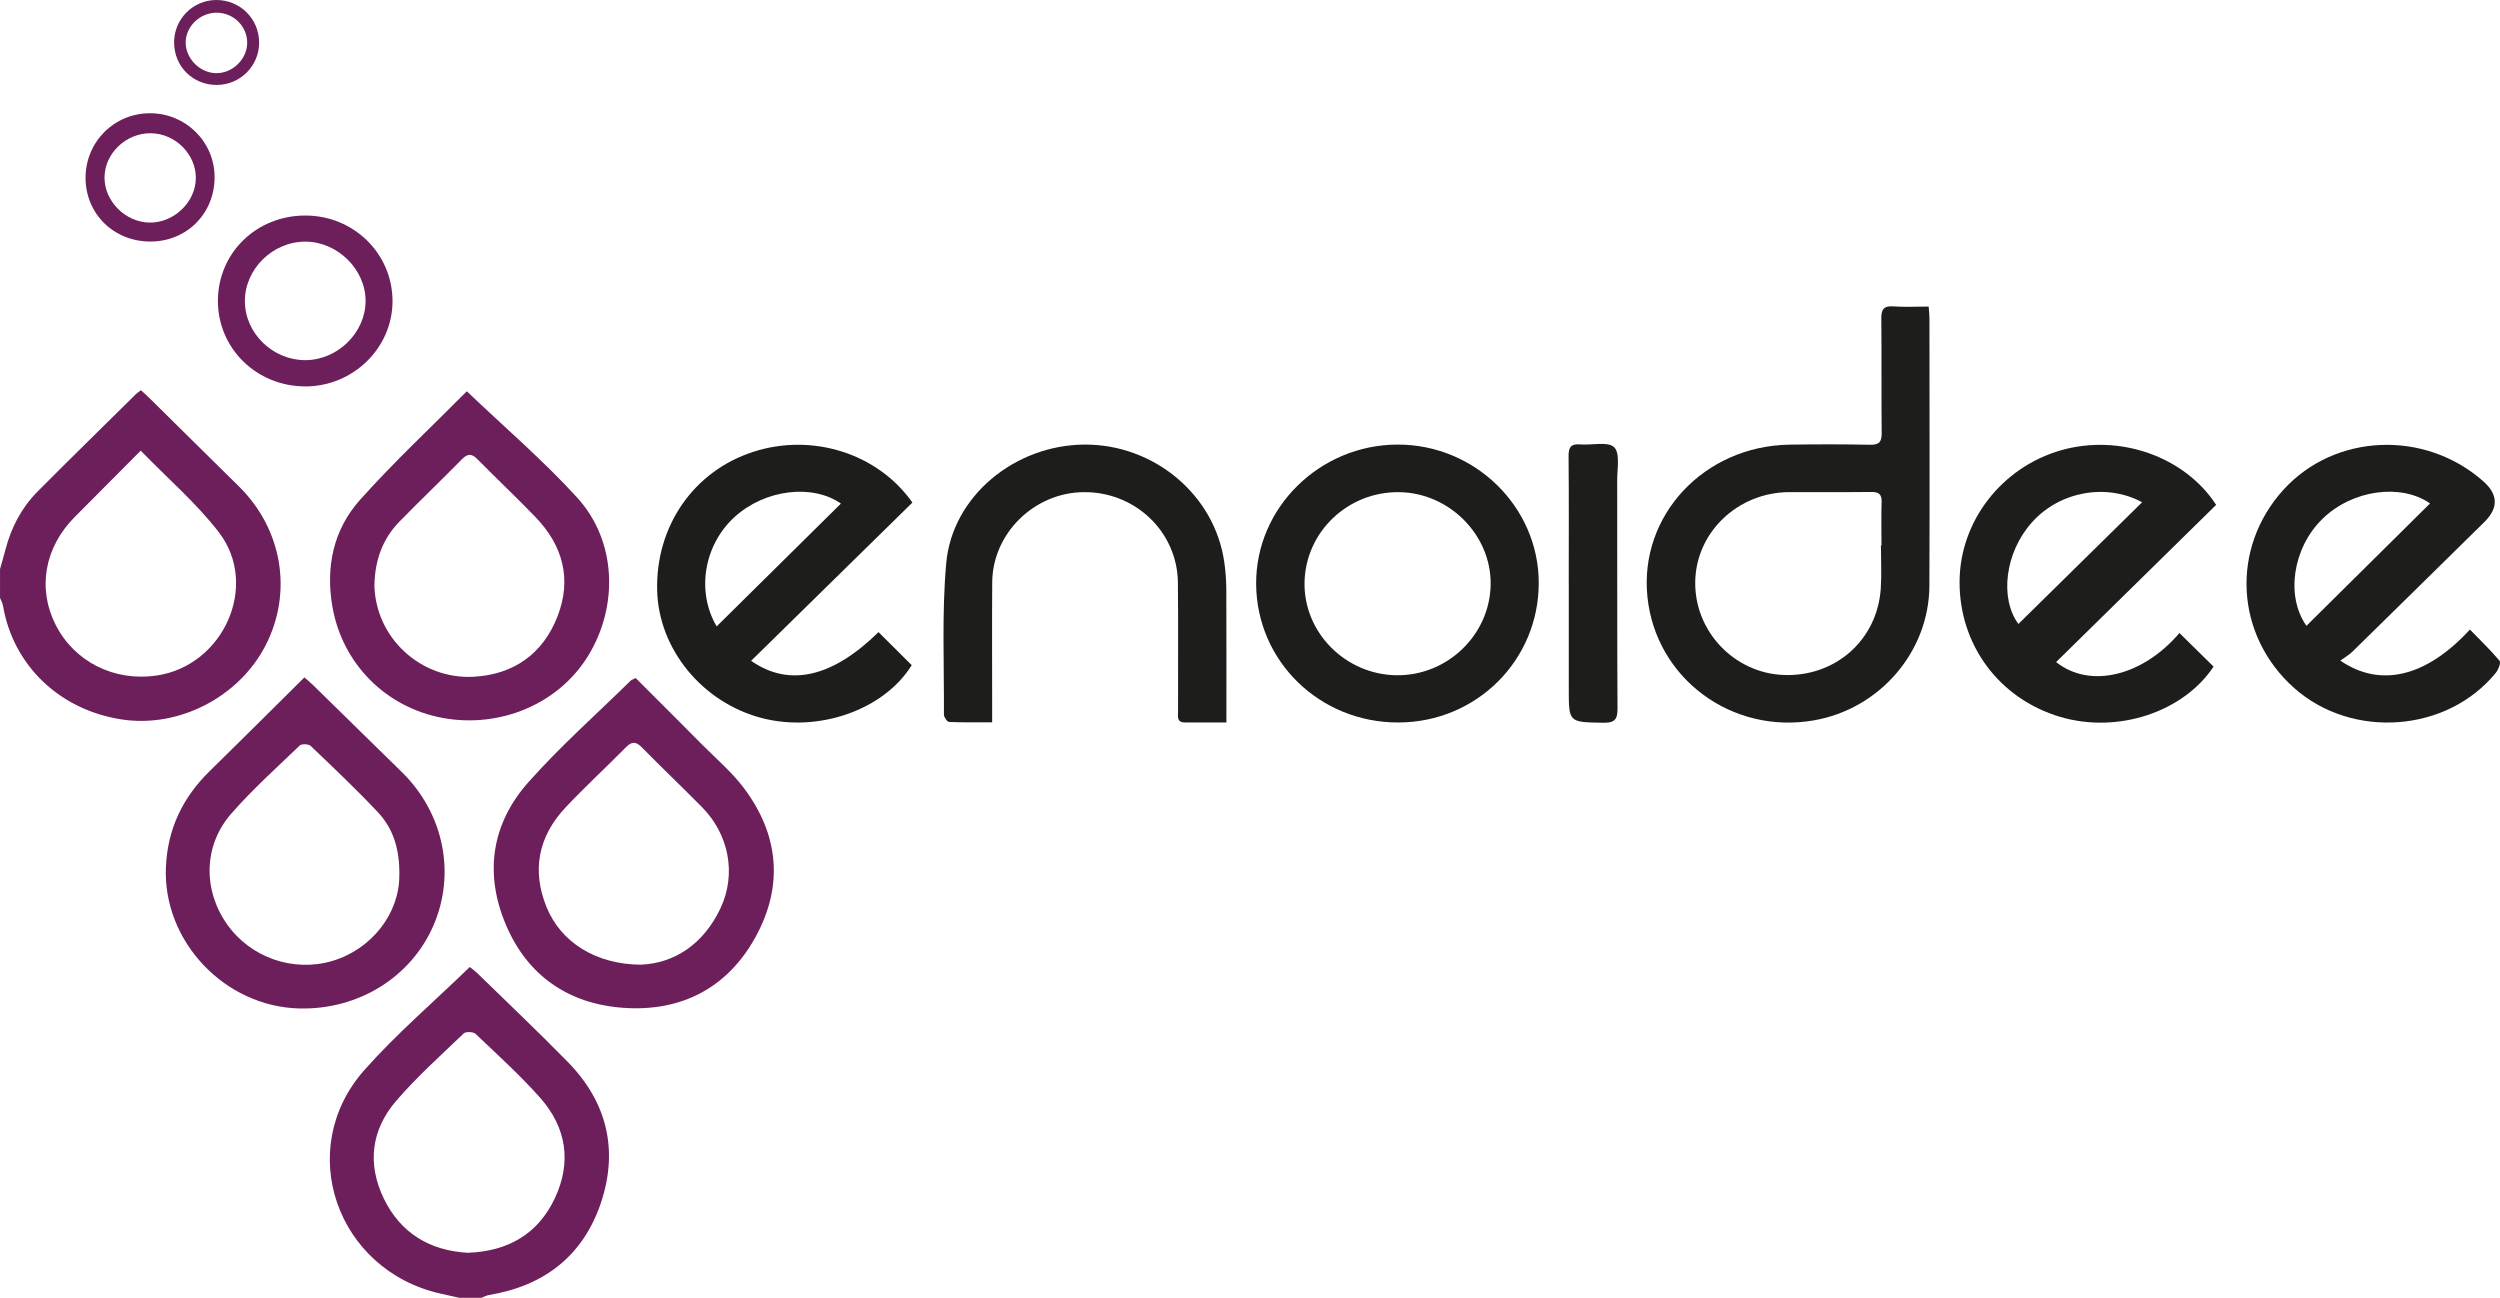 <svg xmlns="http://www.w3.org/2000/svg" width="183" height="95" viewBox="0 0 183 95" fill="none"><path d="M0 41.658C0.134 41.187 0.274 40.717 0.396 40.244C0.816 38.622 1.571 37.166 2.762 35.969C5.139 33.58 7.547 31.221 9.946 28.854C10.046 28.755 10.17 28.677 10.316 28.562C10.552 28.781 10.772 28.973 10.979 29.178C13.147 31.318 15.307 33.462 17.481 35.598C20.668 38.728 21.448 43.362 19.433 47.259C17.483 51.029 13.108 53.286 8.955 52.67C4.382 51.99 0.962 48.722 0.217 44.329C0.184 44.136 0.076 43.955 0.002 43.767C0.002 43.064 0.002 42.358 0.002 41.655L0 41.658ZM10.302 32.985C8.6 34.697 7.041 36.27 5.478 37.836C3.253 40.066 2.719 43.094 4.086 45.763C5.459 48.444 8.354 49.897 11.44 49.453C16.355 48.745 19.013 42.852 16.018 38.958C14.397 36.849 12.325 35.076 10.299 32.985H10.302Z" fill="#6D1F5C"></path><path d="M33.621 94.998C33.163 94.897 32.707 94.795 32.248 94.694C24.627 92.978 21.539 84.124 26.67 78.33C29.029 75.668 31.764 73.328 34.387 70.784C34.542 70.911 34.755 71.057 34.936 71.235C37.156 73.401 39.411 75.536 41.578 77.751C44.459 80.698 45.278 84.221 43.98 88.068C42.686 91.896 39.862 94.123 35.802 94.793C35.607 94.826 35.42 94.93 35.232 95H33.623L33.621 94.998ZM34.272 91.701C37.196 91.593 39.387 90.32 40.614 87.713C41.858 85.072 41.466 82.525 39.531 80.347C38.063 78.697 36.413 77.201 34.807 75.675C34.647 75.522 34.096 75.503 33.945 75.647C32.26 77.262 30.508 78.828 28.995 80.59C27.164 82.718 26.871 85.22 28.102 87.748C29.325 90.257 31.446 91.553 34.272 91.706V91.701Z" fill="#6D1F5C"></path><path d="M141.178 22.439C141.204 22.812 141.235 23.041 141.235 23.271C141.238 29.808 141.259 36.343 141.231 42.88C141.209 47.713 137.588 51.894 132.776 52.731C126.764 53.778 121.208 49.66 120.592 43.696C119.976 37.747 124.721 32.649 130.991 32.548C132.955 32.517 134.922 32.517 136.887 32.555C137.567 32.569 137.746 32.336 137.739 31.694C137.708 28.91 137.743 26.126 137.712 23.341C137.705 22.678 137.856 22.373 138.6 22.427C139.426 22.488 140.259 22.441 141.178 22.441V22.439ZM137.684 39.922H137.724C137.724 38.869 137.698 37.813 137.734 36.759C137.755 36.176 137.533 36.005 136.958 36.012C134.965 36.037 132.972 36.014 130.977 36.023C127.208 36.04 124.148 38.956 124.091 42.579C124.031 46.182 126.905 49.239 130.507 49.406C134.316 49.582 137.419 46.866 137.672 43.083C137.743 42.034 137.684 40.976 137.684 39.922Z" fill="#1D1D1B"></path><path d="M54.98 48.371C57.799 50.342 60.969 49.549 64.308 46.271C65.112 47.073 65.919 47.875 66.738 48.691C64.721 51.948 59.94 53.653 55.754 52.559C51.41 51.424 48.214 47.525 48.104 43.228C47.985 38.518 50.765 34.497 55.124 33.079C59.463 31.668 64.256 33.19 66.788 36.788C62.876 40.625 58.964 44.465 54.98 48.374V48.371ZM52.458 45.853C55.513 42.833 58.542 39.84 61.556 36.861C59.475 35.412 56.002 35.812 53.775 37.841C51.517 39.899 50.961 43.306 52.458 45.853Z" fill="#1D1D1B"></path><path d="M171.312 48.357C174.259 50.38 177.625 49.535 180.799 46.083C181.534 46.84 182.293 47.569 182.967 48.369C183.079 48.503 182.888 49.009 182.704 49.237C179.15 53.618 172.181 54.14 167.934 50.363C163.602 46.509 163.261 40.122 167.154 35.845C170.908 31.72 177.496 31.445 181.78 35.233C182.869 36.194 182.895 37.186 181.859 38.208C178.637 41.38 175.415 44.55 172.185 47.713C171.954 47.939 171.66 48.103 171.312 48.357ZM177.88 36.851C175.749 35.37 172.185 35.842 169.992 37.992C167.81 40.129 167.311 43.666 168.832 45.81C171.832 42.838 174.844 39.856 177.878 36.851H177.88Z" fill="#1D1D1B"></path><path d="M162.223 36.955C158.335 40.776 154.423 44.618 150.508 48.463C152.993 50.441 156.845 49.488 159.535 46.337C160.349 47.139 161.177 47.95 162.034 48.795C159.841 52.105 155.031 53.737 150.787 52.47C146.331 51.139 143.41 47.2 143.441 42.556C143.467 38.149 146.52 34.206 150.869 32.959C155.112 31.744 159.905 33.39 162.223 36.957V36.955ZM147.747 45.674C150.783 42.688 153.812 39.708 156.802 36.766C154.22 35.363 150.785 35.943 148.735 38.239C146.747 40.461 146.374 43.814 147.747 45.676V45.674Z" fill="#1D1D1B"></path><path d="M22.281 49.585C22.56 49.832 22.744 49.98 22.909 50.142C25.085 52.273 27.265 54.401 29.437 56.538C32.482 59.534 33.38 63.938 31.728 67.746C30.084 71.543 26.222 73.928 21.904 73.82C16.421 73.681 11.915 68.884 12.144 63.482C12.261 60.703 13.357 58.394 15.347 56.447C17.651 54.194 19.928 51.915 22.281 49.585ZM29.231 64.127C29.27 62.168 28.79 60.656 27.659 59.452C26.081 57.775 24.405 56.19 22.737 54.598C22.589 54.457 22.083 54.436 21.947 54.565C20.243 56.202 18.474 57.789 16.925 59.562C14.889 61.893 14.853 65.133 16.61 67.642C18.326 70.093 21.46 71.188 24.322 70.342C27.234 69.481 29.224 66.838 29.229 64.127H29.231Z" fill="#6D1F5C"></path><path d="M102.352 52.886C96.597 52.893 91.986 48.402 91.95 42.751C91.912 37.173 96.595 32.555 102.302 32.543C107.961 32.531 112.629 37.098 112.636 42.657C112.644 48.334 108.075 52.879 102.352 52.886ZM102.218 49.427C105.939 49.481 109.063 46.471 109.116 42.786C109.166 39.174 106.101 36.077 102.428 36.026C98.671 35.972 95.564 38.93 95.492 42.624C95.42 46.288 98.471 49.375 102.218 49.429V49.427Z" fill="#1D1D1B"></path><path d="M46.533 49.634C48.135 51.236 49.765 52.858 51.383 54.492C52.422 55.541 53.57 56.512 54.448 57.679C57.023 61.105 57.362 64.839 55.31 68.58C53.267 72.305 49.885 74.078 45.622 73.773C41.595 73.483 38.602 71.407 37.032 67.694C35.44 63.934 35.972 60.303 38.686 57.248C41.013 54.629 43.66 52.284 46.166 49.822C46.226 49.763 46.319 49.74 46.531 49.632L46.533 49.634ZM46.927 70.612C49.345 70.513 51.503 69.126 52.749 66.464C53.921 63.96 53.353 61.065 51.376 59.071C49.923 57.603 48.426 56.174 46.977 54.702C46.543 54.26 46.242 54.269 45.81 54.706C44.361 56.178 42.836 57.58 41.419 59.083C39.414 61.208 38.908 63.68 40.005 66.394C41.037 68.943 43.579 70.598 46.925 70.615L46.927 70.612Z" fill="#6D1F5C"></path><path d="M34.17 28.64C36.96 31.304 39.786 33.717 42.259 36.437C45.132 39.598 45.295 44.357 43.044 48.019C40.898 51.508 36.64 53.326 32.415 52.555C28.25 51.793 25.062 48.592 24.334 44.418C23.828 41.517 24.393 38.782 26.355 36.588C28.847 33.801 31.597 31.238 34.17 28.642V28.64ZM27.405 42.805C27.48 46.739 30.847 49.73 34.628 49.54C37.588 49.392 39.748 47.866 40.815 45.107C41.87 42.375 41.201 39.922 39.182 37.834C37.81 36.411 36.366 35.054 34.979 33.644C34.564 33.22 34.265 33.154 33.816 33.615C32.308 35.153 30.745 36.639 29.239 38.182C28.009 39.44 27.451 40.992 27.408 42.805H27.405Z" fill="#6D1F5C"></path><path d="M89.773 52.882C88.682 52.882 87.706 52.884 86.732 52.882C86.109 52.882 86.236 52.414 86.234 52.056C86.226 48.917 86.255 45.78 86.222 42.641C86.181 38.916 83.083 35.976 79.302 36.026C75.689 36.07 72.655 39.054 72.631 42.624C72.609 45.674 72.626 48.724 72.626 51.776C72.626 52.096 72.626 52.416 72.626 52.872C71.531 52.872 70.502 52.893 69.473 52.846C69.332 52.839 69.094 52.493 69.096 52.305C69.115 48.611 68.936 44.9 69.263 41.232C69.698 36.329 74.273 32.581 79.369 32.543C84.465 32.508 88.9 36.209 89.613 41.117C89.711 41.782 89.761 42.457 89.766 43.13C89.78 46.325 89.773 49.519 89.773 52.882Z" fill="#1D1D1B"></path><path d="M114.832 42.711C114.832 39.605 114.849 36.496 114.82 33.39C114.816 32.748 114.987 32.475 115.673 32.531C116.525 32.602 117.687 32.296 118.152 32.733C118.601 33.157 118.377 34.316 118.379 35.151C118.391 40.719 118.37 46.29 118.401 51.859C118.405 52.646 118.212 52.919 117.367 52.905C114.835 52.863 114.835 52.9 114.835 50.448C114.835 47.868 114.835 45.288 114.835 42.709L114.832 42.711Z" fill="#1D1D1B"></path><path d="M22.362 28.284C18.779 28.294 15.93 25.495 15.951 21.989C15.973 18.495 18.784 15.77 22.36 15.777C25.892 15.781 28.725 18.563 28.733 22.032C28.737 25.458 25.866 28.277 22.362 28.287V28.284ZM26.761 22.036C26.766 19.727 24.718 17.7 22.367 17.688C19.961 17.677 17.911 19.697 17.925 22.062C17.939 24.397 19.966 26.368 22.348 26.363C24.713 26.358 26.756 24.355 26.761 22.034V22.036Z" fill="#6D1F5C"></path><path d="M11.027 17.681C8.34 17.693 6.263 15.659 6.263 13.018C6.263 10.382 8.363 8.282 10.994 8.289C13.595 8.296 15.693 10.37 15.708 12.943C15.722 15.614 13.691 17.67 11.027 17.681ZM11.056 9.754C9.23 9.726 7.65 11.233 7.65 12.999C7.65 14.732 9.173 16.259 10.934 16.292C12.731 16.325 14.326 14.796 14.335 13.03C14.345 11.287 12.836 9.78 11.053 9.754H11.056Z" fill="#6D1F5C"></path><path d="M12.743 3.104C12.743 1.399 14.12 0.012 15.815 7.4682e-05C17.569 -0.012 18.963 1.366 18.968 3.116C18.973 4.811 17.596 6.201 15.894 6.218C14.123 6.234 12.743 4.87 12.746 3.104H12.743ZM18.095 3.149C18.106 1.954 17.13 0.96 15.911 0.929C14.672 0.898 13.591 1.917 13.591 3.114C13.591 4.278 14.612 5.319 15.784 5.355C16.994 5.392 18.083 4.35 18.095 3.146V3.149Z" fill="#6D1F5C"></path></svg>